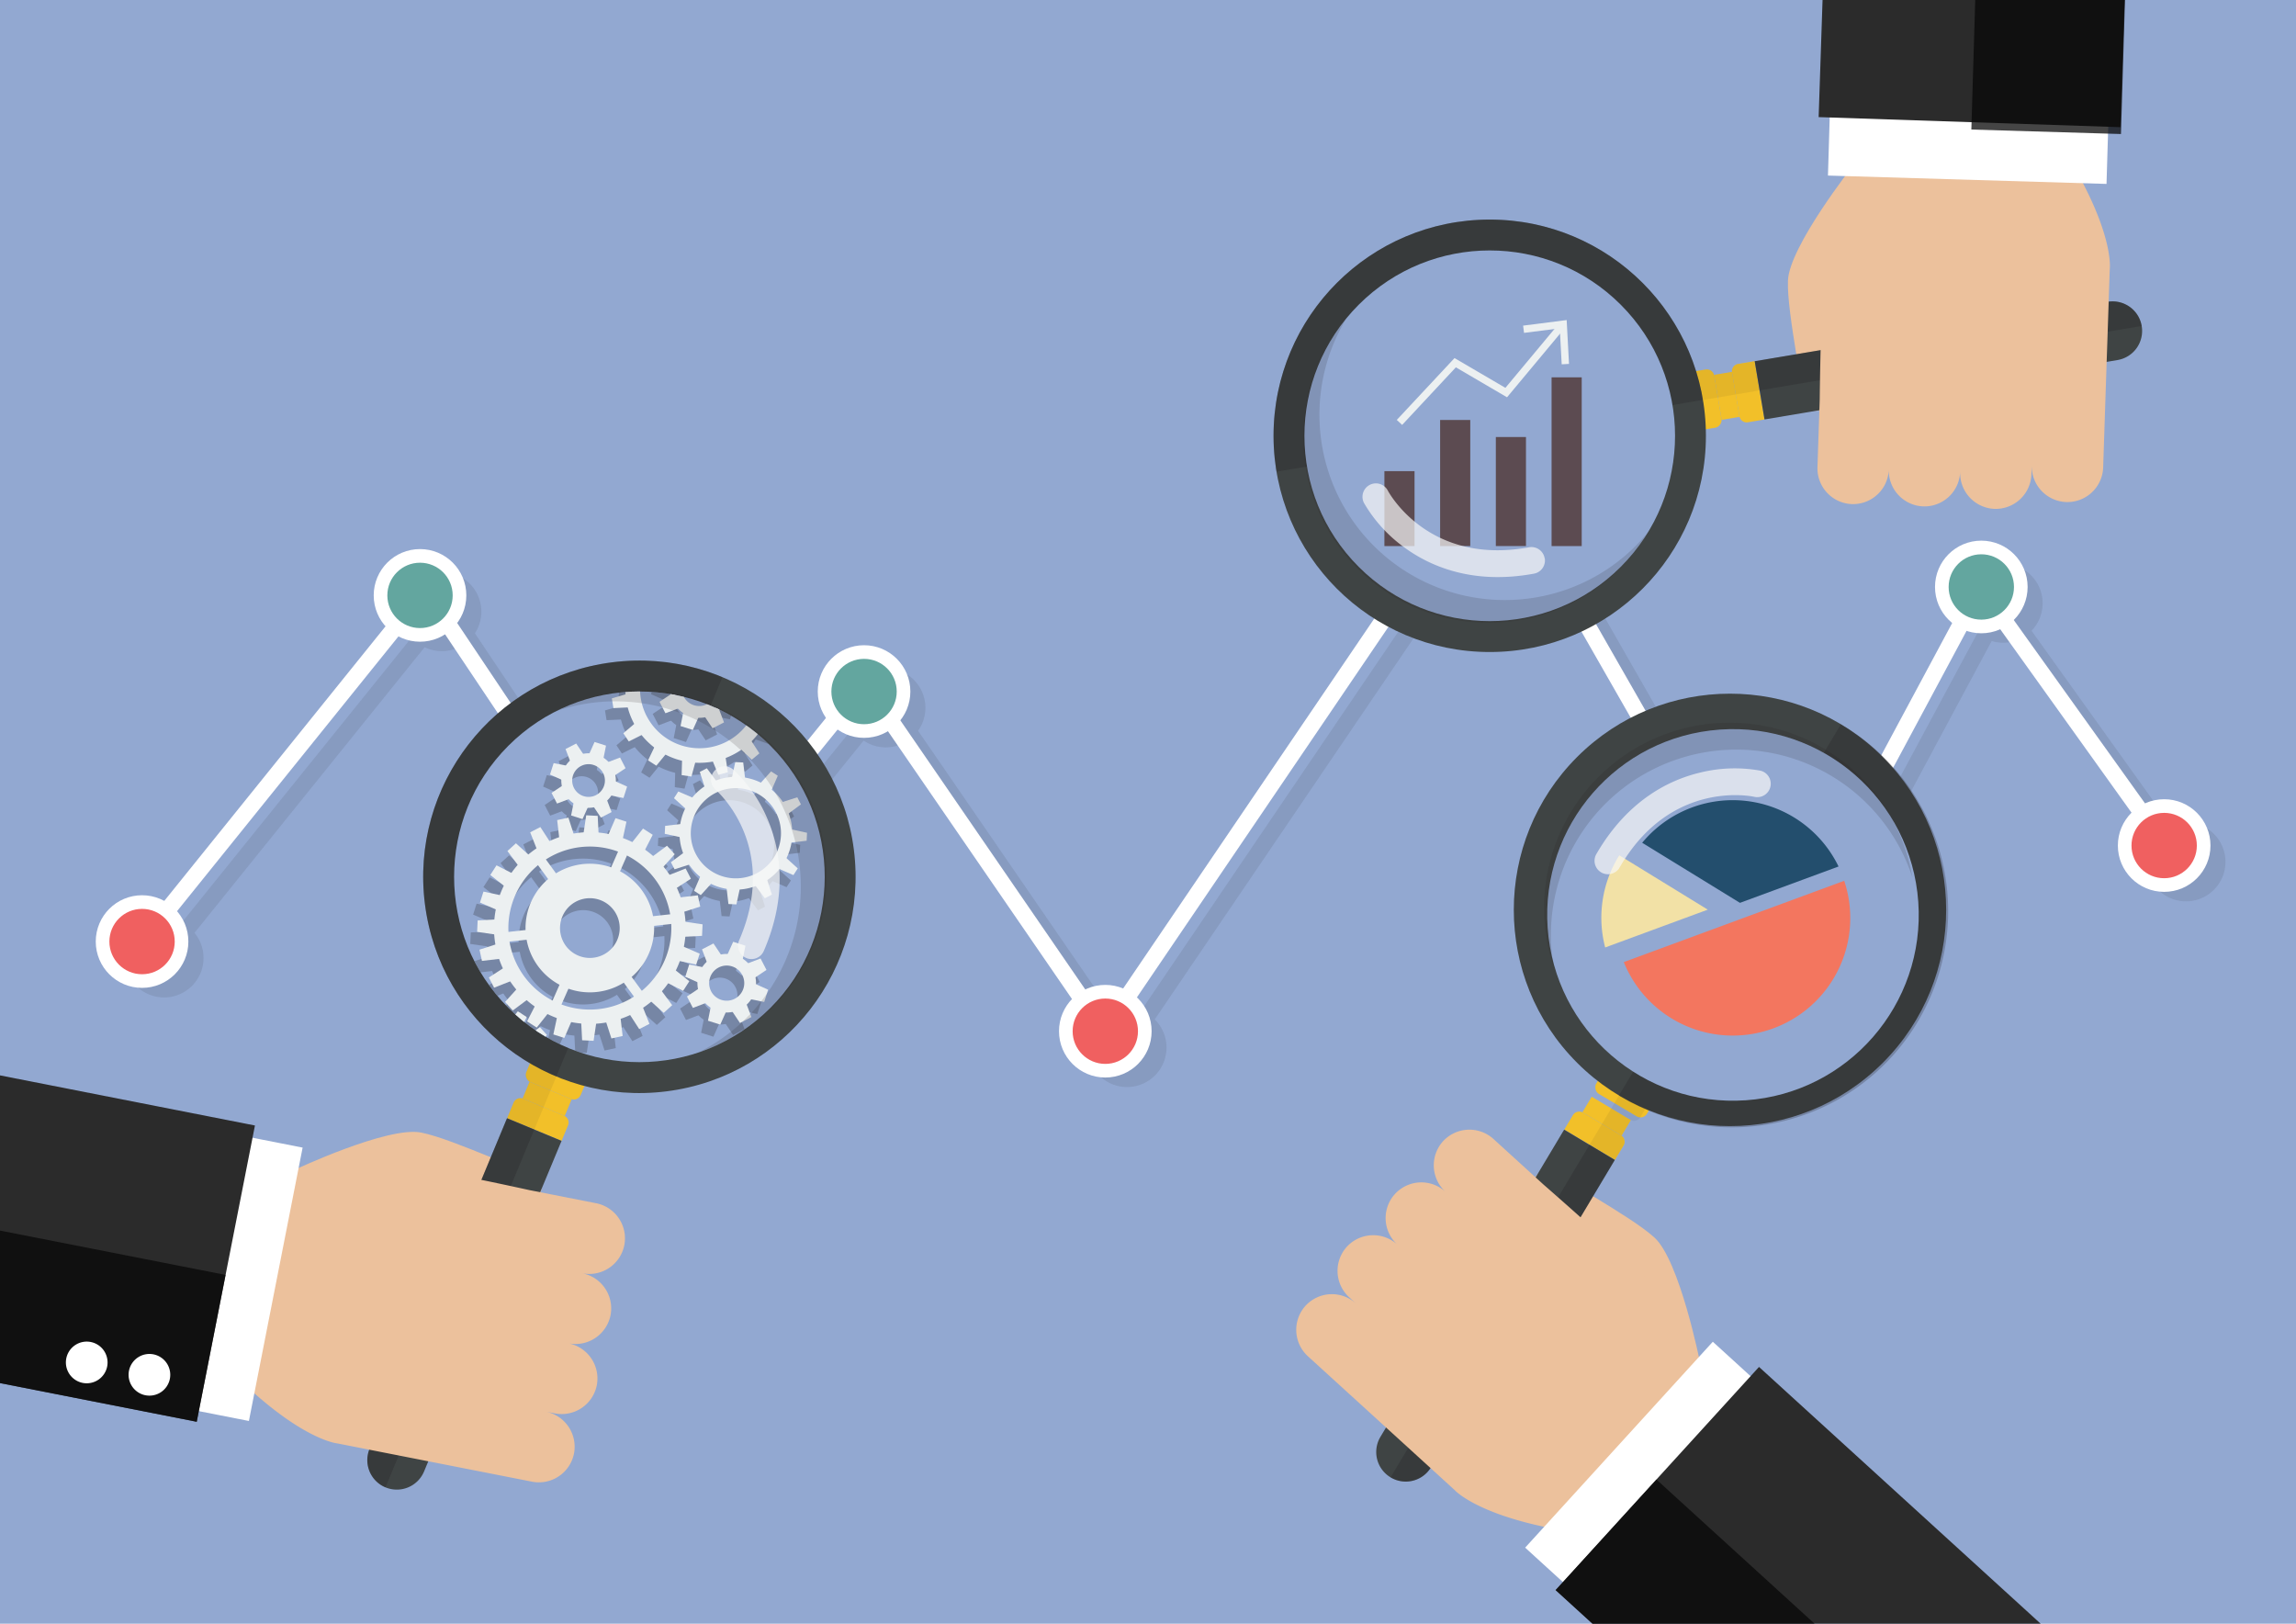 <svg xmlns="http://www.w3.org/2000/svg" xmlns:xlink="http://www.w3.org/1999/xlink" viewBox="0 0 841.89 595.28"><defs><style>.cls-1{fill:none;}.cls-2{fill:#92a8d1;}.cls-3{clip-path:url(#clip-path);}.cls-11,.cls-12,.cls-16,.cls-21,.cls-4{fill:#231f20;}.cls-4{opacity:0.1;}.cls-5{fill:#fff;}.cls-6{fill:#f06060;}.cls-6,.cls-7{stroke:#fff;stroke-miterlimit:10;stroke-width:5px;}.cls-7{fill:#63a69f;}.cls-8{fill:#ecc19c;}.cls-9{fill:#f2c029;}.cls-10{fill:#3f4444;}.cls-11{opacity:0.07;}.cls-12,.cls-20{opacity:0.25;}.cls-13{fill:#5c4b51;}.cls-14{fill:#ecf0f1;}.cls-15{fill:#f9f9f9;opacity:0.7;}.cls-16{opacity:0.15;}.cls-17{fill:#2b2b2b;}.cls-18{fill:#070707;opacity:0.75;}.cls-19{clip-path:url(#clip-path-2);}.cls-22{fill:#234e6d;}.cls-23{fill:#f2e1a6;}.cls-24{fill:#f3765f;}</style><clipPath id="clip-path"><rect class="cls-1" width="841.89" height="595.28"/></clipPath><clipPath id="clip-path-2"><circle class="cls-2" cx="234.46" cy="321.45" r="67.95" transform="translate(-158.63 259.94) rotate(-45)"/></clipPath></defs><title>アートボード 2@4x-100 bgwhite</title><g id="Layer_2" data-name="Layer 2"><g class="cls-3"><rect class="cls-2" width="841.89" height="595.28"/><path class="cls-4" d="M801.55,301.51a14.41,14.41,0,0,0-5.54,1.1l-51.1-71.37a14.48,14.48,0,1,0-19.86.9L664.48,345a14.55,14.55,0,0,0-3.7-.49,14.39,14.39,0,0,0-4.38.68L564.53,184.68a14.5,14.5,0,1,0-20.11.23l-126,185.62a14.26,14.26,0,0,0-11,.32L336.63,267.91a14.49,14.49,0,1,0-24.1-.77l-56.41,69.6a14.42,14.42,0,0,0-12.42-.68L174.14,232.17A14.48,14.48,0,1,0,151,233.64L66.63,338.28A14.46,14.46,0,1,0,71.31,342l84.4-104.73a14.42,14.42,0,0,0,14.1-.84l68.93,103a14.49,14.49,0,1,0,21.93,1.21l56-69.13a14.43,14.43,0,0,0,15.45.48l70.38,102.39a14.47,14.47,0,1,0,20.91-.64L549.55,188a14.28,14.28,0,0,0,9.92-.12l91.72,160.26a14.48,14.48,0,1,0,18.65-.45L730.3,235a14.23,14.23,0,0,0,4.2.63,14.49,14.49,0,0,0,5.44-1.07L791.07,306a14.47,14.47,0,1,0,10.48-4.5Z"/><polygon class="cls-5" points="404.84 383.38 316.89 255.42 241.1 348.92 155.72 221.38 54.42 347.07 49.75 343.3 156.16 211.26 241.56 338.82 317.29 245.41 404.81 372.74 547.4 162.73 652.52 346.41 725.83 209.76 795.99 307.75 791.11 311.24 726.56 221.09 652.69 358.79 546.97 174.05 404.84 383.38"/><circle class="cls-6" cx="52.09" cy="345.19" r="14.48"/><circle class="cls-7" cx="154.01" cy="218.28" r="14.48"/><circle class="cls-6" cx="241.19" cy="343.45" r="14.48"/><circle class="cls-7" cx="316.83" cy="253.53" r="14.48"/><circle class="cls-6" cx="405.29" cy="378.06" r="14.48"/><circle class="cls-7" cx="546.34" cy="168.39" r="14.48"/><circle class="cls-6" cx="652.78" cy="353.01" r="14.48"/><circle class="cls-7" cx="726.5" cy="215.19" r="14.48"/><circle class="cls-6" cx="793.55" cy="309.99" r="14.48"/><path class="cls-8" d="M679.6,60.55s-23.54,29.83-24,42.35,6.73,42.89,5.19,46.94c0,0,15.51,5,16.15-10.7s.94-28.27.94-28.27,44.61-4.3,41.76-49Z"/><rect class="cls-9" x="611.9" y="139.6" width="21.64" height="14.59" rx="2.74" ry="2.74" transform="translate(581.28 785.36) rotate(-99.56)"/><path class="cls-9" d="M632.72,139.41H649a2.7,2.7,0,0,1,2.7,2.7v6.16a0,0,0,0,1,0,0H630a0,0,0,0,1,0,0v-6.16a2.7,2.7,0,0,1,2.7-2.7Z" transform="translate(605.41 799.67) rotate(-99.56)"/><path class="cls-10" d="M785.31,119.51h0A10.81,10.81,0,0,1,776.44,132L647,153.78l-3.59-21.35,129.44-21.79A10.82,10.82,0,0,1,785.31,119.51Z"/><rect class="cls-9" x="624.83" y="141.81" width="16.73" height="6.64" transform="translate(595.23 793.63) rotate(-99.56)"/><path class="cls-11" d="M625.41,135.47l-9,1.51a2.74,2.74,0,0,0-2.25,3.16l1.34,8,29.68-5-1.8-10.68-6.07,1a2.7,2.7,0,0,0-2.22,3.11l0-.24-6.55,1.1.05.29A2.74,2.74,0,0,0,625.41,135.47Z"/><circle class="cls-10" cx="546.25" cy="159.77" r="79.27"/><path class="cls-12" d="M468.08,172.93l156.34-26.32a79.27,79.27,0,1,0-156.34,26.32Z"/><circle class="cls-2" cx="546.25" cy="159.77" r="67.95" transform="translate(47.02 433.05) rotate(-45)"/><g id="_グループ_" data-name="&lt;グループ&gt;"><rect id="_長方形_" data-name="&lt;長方形&gt;" class="cls-13" x="507.63" y="172.73" width="11.05" height="27.47"/><rect id="_長方形_2" data-name="&lt;長方形&gt;" class="cls-13" x="528.06" y="153.97" width="11.05" height="46.23"/><rect id="_長方形_3" data-name="&lt;長方形&gt;" class="cls-13" x="548.49" y="160.22" width="11.05" height="39.97"/><rect id="_長方形_4" data-name="&lt;長方形&gt;" class="cls-13" x="568.93" y="138.34" width="11.05" height="61.86"/><g id="_グループ_2" data-name="&lt;グループ&gt;"><polygon id="_パス_" data-name="&lt;パス&gt;" class="cls-14" points="514.13 155.78 512.17 153.95 533.34 131.28 551.99 142.19 571.56 118.72 573.62 120.43 552.59 145.65 533.83 134.67 514.13 155.78"/><g id="_グループ_3" data-name="&lt;グループ&gt;"><polygon id="_パス_2" data-name="&lt;パス&gt;" class="cls-14" points="575.32 133.41 572.64 133.56 571.93 120.37 558.83 122.04 558.49 119.38 574.46 117.34 575.32 133.41"/></g></g></g><path class="cls-15" d="M566.43,204.67a4.92,4.92,0,0,1-4,5.65c-22.84,4.2-38.52-3-47.65-9.74a52.81,52.81,0,0,1-14.62-16.15,4.92,4.92,0,0,1,8.71-4.59c.62,1.16,15.2,27.52,51.78,20.8a4.92,4.92,0,0,1,5.73,4Z"/><path class="cls-16" d="M563,219.05A67.95,67.95,0,0,1,493.78,116.6a68,68,0,1,0,110.45,78.61A67.66,67.66,0,0,1,563,219.05Z"/><path class="cls-12" d="M645.21,143.11l140.1-23.6a10.82,10.82,0,0,0-12.46-8.87L643.41,132.43Z"/><path class="cls-8" d="M679.07,184.81h0a13.12,13.12,0,0,1-12.65-13.51l.83-24.86s.31-32.3,1.73-52.13A76.87,76.87,0,0,1,679.6,60.55l82.08,2.73C775.2,87.6,773.6,98.69,773.6,98.69l-.9,27.06-.21,6.11-1.31,39.55a13.13,13.13,0,0,1-13.52,12.65h0A13.12,13.12,0,0,1,745,170.54l-.12,3.37a13.12,13.12,0,0,1-13.51,12.65h0A13.13,13.13,0,0,1,718.74,173a13.12,13.12,0,0,1-13.51,12.65h0a13.13,13.13,0,0,1-12.65-13.52A13.12,13.12,0,0,1,679.07,184.81Z"/><rect class="cls-5" x="671.19" y="39.33" width="102.14" height="24.22" transform="matrix(-1, -0.03, 0.03, -1, 1442.42, 126.89)"/><rect class="cls-17" x="670.67" y="-185.31" width="110.7" height="230.19" transform="translate(1453.97 -116.23) rotate(-178.09)"/><rect class="cls-18" x="726.49" y="-184.38" width="54.86" height="230.19" transform="matrix(-1, -0.03, 0.03, -1, 1509.73, -113.45)"/><path class="cls-8" d="M107.74,429s34.37-16.21,46.66-13.79,40.27,16.22,44.56,15.63c0,0,1.42,16.26-14.07,13.33s-27.75-5.46-27.75-5.46S142.9,481.2,100,468.35Z"/><rect class="cls-9" x="193.86" y="385.76" width="21.64" height="14.59" rx="2.74" ry="2.74" transform="translate(242.69 834.58) rotate(-157.41)"/><path class="cls-9" d="M186.8,405.58h21.64a0,0,0,0,1,0,0v6.16a2.7,2.7,0,0,1-2.7,2.7H189.51a2.7,2.7,0,0,1-2.7-2.7v-6.16A0,0,0,0,1,186.8,405.58Z" transform="translate(222.6 864.48) rotate(-157.41)"/><path class="cls-10" d="M141.35,545.29h0a10.83,10.83,0,0,0,14.15-5.84l50.41-121.19-20-8.31L135.52,531.14A10.82,10.82,0,0,0,141.35,545.29Z"/><rect class="cls-9" x="192.23" y="399.53" width="16.73" height="6.64" transform="translate(231.08 851.86) rotate(-157.41)"/><path class="cls-11" d="M192.94,393.1l3.49-8.4a2.75,2.75,0,0,1,3.59-1.48l7.46,3.1L195.92,414.1l-10-4.15,2.36-5.69a2.71,2.71,0,0,1,3.54-1.45l-.23-.1,2.55-6.13.27.11A2.75,2.75,0,0,1,192.94,393.1Z"/><circle class="cls-10" cx="234.46" cy="321.45" r="79.27" transform="translate(-38.65 32.12) rotate(-7.24)"/><path class="cls-12" d="M264.91,248.26,204,394.65a79.27,79.27,0,0,1,60.89-146.39Z"/><circle class="cls-2" cx="234.46" cy="321.45" r="67.95" transform="translate(-158.63 259.94) rotate(-45)"/><g class="cls-19"><g class="cls-20"><path class="cls-21" d="M182.53,360.78a35.15,35.15,0,1,0,15.12-47.36A35.15,35.15,0,0,0,182.53,360.78Zm4.69-2.41a29.88,29.88,0,1,1,40.25,12.85A29.88,29.88,0,0,1,187.22,358.37Z"/><polygon class="cls-21" points="195.24 318.02 200.58 315.27 195.63 307.63 191.88 309.57 195.24 318.02"/><polygon class="cls-21" points="188.98 323.73 193.42 319.68 186.67 313.59 183.55 316.43 188.98 323.73"/><polygon class="cls-21" points="184.4 330.85 187.65 325.8 179.55 321.66 177.27 325.21 184.4 330.85"/><polygon class="cls-21" points="181.83 338.92 183.66 333.2 174.76 331.3 173.48 335.31 181.83 338.92"/><polygon class="cls-21" points="181.43 347.38 181.72 341.38 172.63 341.85 172.43 346.06 181.43 347.38"/><polygon class="cls-21" points="183.24 355.66 181.96 349.79 173.31 352.58 174.2 356.71 183.24 355.66"/><polygon class="cls-21" points="187.12 363.18 184.37 357.84 176.73 362.79 178.66 366.54 187.12 363.18"/><polygon class="cls-21" points="192.82 369.45 188.78 365 182.68 371.75 185.52 374.87 192.82 369.45"/><polygon class="cls-21" points="199.95 374.02 194.89 370.78 190.75 378.87 194.3 381.15 199.95 374.02"/><polygon class="cls-21" points="208.01 376.6 202.29 374.77 200.39 383.67 204.4 384.95 208.01 376.6"/><polygon class="cls-21" points="216.47 377 210.47 376.72 210.93 385.8 215.15 386 216.47 377"/><polygon class="cls-21" points="224.75 375.2 218.88 376.48 221.67 385.13 225.79 384.24 224.75 375.2"/><polygon class="cls-21" points="232.28 371.32 226.94 374.07 231.88 381.71 235.63 379.78 232.28 371.32"/><polygon class="cls-21" points="238.55 365.63 234.1 369.67 240.84 375.76 243.97 372.93 238.55 365.63"/><polygon class="cls-21" points="243.13 358.5 239.88 363.55 247.97 367.7 250.25 364.15 243.13 358.5"/><polygon class="cls-21" points="245.71 350.44 243.87 356.16 252.77 358.07 254.05 354.05 245.71 350.44"/><polygon class="cls-21" points="246.11 341.98 245.82 347.98 254.91 347.52 255.11 343.31 246.11 341.98"/><polygon class="cls-21" points="244.32 333.7 245.59 339.57 254.25 336.78 253.35 332.66 244.32 333.7"/><polygon class="cls-21" points="240.44 326.17 243.19 331.51 250.83 326.58 248.9 322.83 240.44 326.17"/><polygon class="cls-21" points="234.75 319.9 238.78 324.35 244.89 317.61 242.05 314.48 234.75 319.9"/><polygon class="cls-21" points="227.63 315.31 232.68 318.57 236.83 310.48 233.28 308.19 227.63 315.31"/><polygon class="cls-21" points="219.56 312.73 225.28 314.57 227.2 305.68 223.18 304.39 219.56 312.73"/><polygon class="cls-21" points="211.1 312.32 217.1 312.61 216.65 303.53 212.44 303.32 211.1 312.32"/><polygon class="cls-21" points="202.82 314.11 208.69 312.84 205.91 304.19 201.79 305.08 202.82 314.11"/><path class="cls-21" d="M194.71,358.55a23.59,23.59,0,1,0,5.18-32.95A23.58,23.58,0,0,0,194.71,358.55Zm12.62-22.74a11,11,0,1,1-2.41,15.3A10.95,10.95,0,0,1,207.33,335.81Z"/><rect class="cls-21" x="197.61" y="317.87" width="3.57" height="14.09" transform="translate(551.83 470.22) rotate(143.94)"/><rect class="cls-21" x="187.69" y="340.22" width="3.57" height="14.09" transform="translate(514.6 121.89) rotate(83.89)"/><rect class="cls-21" x="202.11" y="359.97" width="3.57" height="14.09" transform="translate(165.69 -51.09) rotate(23.83)"/><rect class="cls-21" x="226.42" y="357.33" width="3.57" height="14.09" transform="translate(-171.21 205.28) rotate(-36.22)"/><rect class="cls-21" x="236.27" y="334.95" width="3.57" height="14.09" transform="translate(-75.86 616.02) rotate(-96.28)"/><rect class="cls-21" x="221.79" y="315.24" width="3.57" height="14.09" transform="translate(298.98 707.22) rotate(-156.33)"/><path class="cls-21" d="M204.41,295.17a10,10,0,1,0,4.3-13.47A10,10,0,0,0,204.41,295.17Zm3.56-1.83a6,6,0,1,1,8.08,2.58A6,6,0,0,1,208,293.34Z"/><polygon class="cls-21" points="204.86 279.03 208.77 277.01 211.95 281.77 206.89 284.39 204.86 279.03"/><polygon class="cls-21" points="199.16 288.38 200.5 284.19 206.12 285.31 204.38 290.73 199.16 288.38"/><polygon class="cls-21" points="201.74 299.03 199.72 295.12 204.49 291.93 207.1 296.99 201.74 299.03"/><polygon class="cls-21" points="211.09 304.73 206.9 303.39 208.02 297.77 213.44 299.5 211.09 304.73"/><polygon class="cls-21" points="221.74 302.14 217.83 304.16 214.64 299.4 219.7 296.79 221.74 302.14"/><polygon class="cls-21" points="227.44 292.79 226.1 296.98 220.48 295.87 222.21 290.44 227.44 292.79"/><polygon class="cls-21" points="224.85 282.15 226.87 286.06 222.11 289.24 219.5 284.18 224.85 282.15"/><polygon class="cls-21" points="215.5 276.45 219.69 277.79 218.58 283.41 213.16 281.67 215.5 276.45"/><path class="cls-21" d="M254.41,369.81A10.74,10.74,0,1,0,259,355.34,10.74,10.74,0,0,0,254.41,369.81Zm3.82-2a6.44,6.44,0,1,1,8.68,2.77A6.44,6.44,0,0,1,258.23,367.84Z"/><polygon class="cls-21" points="254.89 352.47 259.09 350.3 262.51 355.42 257.08 358.22 254.89 352.47"/><polygon class="cls-21" points="248.77 362.51 250.21 358.01 256.24 359.21 254.38 365.04 248.77 362.51"/><polygon class="cls-21" points="251.54 373.95 249.38 369.75 254.49 366.33 257.3 371.76 251.54 373.95"/><polygon class="cls-21" points="261.59 380.07 257.09 378.63 258.29 372.6 264.11 374.45 261.59 380.07"/><polygon class="cls-21" points="273.02 377.29 268.82 379.46 265.4 374.35 270.83 371.54 273.02 377.29"/><polygon class="cls-21" points="279.14 367.25 277.7 371.75 271.67 370.55 273.53 364.73 279.14 367.25"/><polygon class="cls-21" points="276.37 355.82 278.54 360.02 273.42 363.44 270.62 358.01 276.37 355.82"/><polygon class="cls-21" points="266.32 349.7 270.83 351.13 269.63 357.17 263.8 355.31 266.32 349.7"/><path class="cls-21" d="M246.67,308.93a20.68,20.68,0,1,0,21.63-19.68A20.67,20.67,0,0,0,246.67,308.93Zm4.13.19a16.54,16.54,0,1,1,15.74,17.31A16.54,16.54,0,0,1,250.8,309.12Z"/><polygon class="cls-21" points="267.09 283.82 270.01 283.95 270.74 290.16 265.78 289.93 267.09 283.82"/><polygon class="cls-21" points="254.08 287.43 256.68 286.08 260.42 291.09 256 293.37 254.08 287.43"/><polygon class="cls-21" points="244.62 297.05 246.2 294.59 251.94 297.06 249.25 301.24 244.62 297.05"/><polygon class="cls-21" points="241.23 310.12 241.37 307.19 247.58 306.47 247.34 311.43 241.23 310.12"/><polygon class="cls-21" points="244.83 323.13 243.49 320.53 248.5 316.8 250.78 321.21 244.83 323.13"/><polygon class="cls-21" points="254.45 332.6 251.99 331.01 254.47 325.28 258.65 327.97 254.45 332.6"/><polygon class="cls-21" points="267.51 335.99 264.59 335.85 263.87 329.64 268.83 329.89 267.51 335.99"/><polygon class="cls-21" points="280.52 332.41 277.92 333.74 274.2 328.73 278.62 326.46 280.52 332.41"/><polygon class="cls-21" points="290 322.8 288.42 325.25 282.68 322.77 285.38 318.6 290 322.8"/><polygon class="cls-21" points="293.41 309.74 293.26 312.66 287.06 313.37 287.3 308.41 293.41 309.74"/><polygon class="cls-21" points="289.83 296.72 291.17 299.32 286.15 303.05 283.88 298.62 289.83 296.72"/><polygon class="cls-21" points="280.23 287.23 282.69 288.82 280.2 294.55 276.03 291.86 280.23 287.23"/><path class="cls-21" d="M229.83,269.39a27.14,27.14,0,1,0,11.67-36.56A27.15,27.15,0,0,0,229.83,269.39Zm4.77-2.46a21.77,21.77,0,1,1,29.33,9.37A21.78,21.78,0,0,1,234.6,266.93Z"/><polygon class="cls-21" points="240.76 227.45 237.55 229.11 239.82 235.21 244.41 232.84 240.76 227.45"/><polygon class="cls-21" points="229.89 235.38 227.63 238.21 232.19 242.85 235.42 238.81 229.89 235.38"/><polygon class="cls-21" points="223.19 247.06 222.28 250.56 228.33 252.94 229.64 247.94 223.19 247.06"/><polygon class="cls-21" points="221.83 260.45 222.42 264.02 228.92 263.73 228.07 258.63 221.83 260.45"/><polygon class="cls-21" points="226.04 273.24 228.04 276.25 233.86 273.34 231 269.02 226.04 273.24"/><polygon class="cls-21" points="235.1 283.19 238.16 285.14 242.28 280.1 237.92 277.32 235.1 283.19"/><polygon class="cls-21" points="247.43 288.6 251.01 289.13 252.73 282.85 247.61 282.09 247.43 288.6"/><polygon class="cls-21" points="260.89 288.5 264.38 287.53 263.39 281.1 258.41 282.49 260.89 288.5"/><polygon class="cls-21" points="273.15 282.94 275.94 280.63 272.41 275.16 268.43 278.46 273.15 282.94"/><polygon class="cls-21" points="282.07 272.86 283.68 269.61 278.23 266.05 275.94 270.69 282.07 272.86"/><polygon class="cls-21" points="286.12 260.01 286.26 256.4 279.83 255.37 279.63 260.54 286.12 260.01"/><polygon class="cls-21" points="284.57 246.64 283.23 243.28 276.94 244.96 278.86 249.76 284.57 246.64"/><polygon class="cls-21" points="277.72 235.06 275.12 232.54 270.06 236.63 273.77 240.24 277.72 235.06"/><polygon class="cls-21" points="266.73 227.27 263.34 226.03 260.39 231.83 265.24 233.61 266.73 227.27"/><polygon class="cls-21" points="253.53 224.64 249.92 224.89 249.59 231.39 254.75 231.03 253.53 224.64"/><path class="cls-21" d="M244.36,261.78A10.74,10.74,0,1,0,249,247.31,10.73,10.73,0,0,0,244.36,261.78Zm3.82-2a6.44,6.44,0,1,1,8.67,2.77A6.43,6.43,0,0,1,248.18,259.81Z"/><polygon class="cls-21" points="244.84 244.44 249.04 242.27 252.46 247.39 247.02 250.19 244.84 244.44"/><polygon class="cls-21" points="238.72 254.49 240.15 249.98 246.19 251.18 244.33 257.01 238.72 254.49"/><polygon class="cls-21" points="241.49 265.92 239.32 261.72 244.44 258.3 247.24 263.73 241.49 265.92"/><polygon class="cls-21" points="251.53 272.04 247.03 270.6 248.23 264.56 254.05 266.43 251.53 272.04"/><polygon class="cls-21" points="262.96 269.26 258.76 271.43 255.34 266.32 260.78 263.51 262.96 269.26"/><polygon class="cls-21" points="269.08 259.22 267.65 263.72 261.61 262.52 263.47 256.7 269.08 259.22"/><polygon class="cls-21" points="266.31 247.79 268.48 251.99 263.36 255.41 260.56 249.98 266.31 247.79"/><polygon class="cls-21" points="256.27 241.67 260.77 243.1 259.57 249.14 253.75 247.28 256.27 241.67"/><path class="cls-21" d="M140.57,423.68A32.41,32.41,0,1,0,154.51,380,32.41,32.41,0,0,0,140.57,423.68Zm4.32-2.23A27.55,27.55,0,1,1,182,433.3,27.54,27.54,0,0,1,144.89,421.45Z"/><polygon class="cls-21" points="152.28 384.25 157.21 381.71 152.65 374.68 149.19 376.46 152.28 384.25"/><polygon class="cls-21" points="146.51 389.51 150.61 385.79 144.38 380.17 141.5 382.78 146.51 389.51"/><polygon class="cls-21" points="142.29 396.09 145.28 391.43 137.82 387.61 135.72 390.88 142.29 396.09"/><polygon class="cls-21" points="139.92 403.53 141.6 398.25 133.4 396.5 132.22 400.2 139.92 403.53"/><polygon class="cls-21" points="139.55 411.33 139.82 405.79 131.44 406.22 131.25 410.11 139.55 411.33"/><polygon class="cls-21" points="141.22 418.96 140.04 413.54 132.06 416.12 132.89 419.92 141.22 418.96"/><polygon class="cls-21" points="144.8 425.9 142.26 420.97 135.22 425.53 137 428.99 144.8 425.9"/><polygon class="cls-21" points="150.05 431.67 146.33 427.57 140.71 433.8 143.32 436.68 150.05 431.67"/><polygon class="cls-21" points="156.62 435.89 151.97 432.9 148.15 440.36 151.42 442.47 156.62 435.89"/><polygon class="cls-21" points="164.06 438.27 158.79 436.58 157.03 444.78 160.73 445.97 164.06 438.27"/><polygon class="cls-21" points="171.86 438.64 166.33 438.37 166.75 446.75 170.64 446.94 171.86 438.64"/><polygon class="cls-21" points="179.5 436.98 174.08 438.15 176.66 446.13 180.46 445.31 179.5 436.98"/><polygon class="cls-21" points="186.44 433.4 181.51 435.94 186.06 442.98 189.52 441.2 186.44 433.4"/><polygon class="cls-21" points="192.22 428.15 188.11 431.87 194.33 437.5 197.21 434.88 192.22 428.15"/><polygon class="cls-21" points="196.44 421.58 193.44 426.24 200.9 430.06 203.01 426.79 196.44 421.58"/><polygon class="cls-21" points="198.82 414.14 197.13 419.42 205.33 421.18 206.51 417.48 198.82 414.14"/><polygon class="cls-21" points="199.19 406.34 198.92 411.88 207.3 411.46 207.49 407.57 199.19 406.34"/><polygon class="cls-21" points="197.54 398.71 198.71 404.12 206.69 401.55 205.87 397.75 197.54 398.71"/><polygon class="cls-21" points="193.96 391.77 196.5 396.69 203.54 392.14 201.76 388.69 193.96 391.77"/><polygon class="cls-21" points="188.71 385.99 192.43 390.09 198.06 383.87 195.45 380.99 188.71 385.99"/><polygon class="cls-21" points="182.15 381.76 186.8 384.76 190.63 377.3 187.36 375.19 182.15 381.76"/><polygon class="cls-21" points="174.71 379.38 179.98 381.07 181.75 372.87 178.05 371.68 174.71 379.38"/><polygon class="cls-21" points="166.91 379 172.44 379.27 172.03 370.89 168.14 370.7 166.91 379"/><polygon class="cls-21" points="159.28 380.65 164.69 379.48 162.12 371.5 158.32 372.32 159.28 380.65"/><path class="cls-21" d="M160.65,415.57a11.46,11.46,0,1,0,2.11-16.07A11.46,11.46,0,0,0,160.65,415.57Zm4-13.63a8.38,8.38,0,1,1-1.54,11.76A8.39,8.39,0,0,1,164.63,401.94Z"/><rect class="cls-21" x="156.77" y="383.58" width="2.3" height="19.28" transform="matrix(-0.79, 0.61, -0.61, -0.79, 522.71, 608.84)"/><rect class="cls-21" x="150.31" y="405.42" width="2.3" height="19.28" transform="translate(492.25 133.85) rotate(70.52)"/><rect class="cls-21" x="169.07" y="418.33" width="2.3" height="19.28" transform="translate(-10.61 4.37) rotate(-1.43)"/><rect class="cls-21" x="187.16" y="404.5" width="2.3" height="19.28" transform="translate(-262.39 476.1) rotate(-73.38)"/><rect class="cls-21" x="179.61" y="383.01" width="2.3" height="19.28" transform="translate(106.06 818.4) rotate(-145.33)"/></g><path class="cls-14" d="M185.05,356.36A35.15,35.15,0,1,0,200.16,309,35.15,35.15,0,0,0,185.05,356.36Zm4.68-2.42A29.88,29.88,0,1,1,230,366.79,29.87,29.87,0,0,1,189.73,353.94Z"/><polygon class="cls-14" points="197.75 313.6 203.09 310.84 198.14 303.21 194.4 305.14 197.75 313.6"/><polygon class="cls-14" points="191.49 319.3 195.93 315.26 189.18 309.16 186.06 312 191.49 319.3"/><polygon class="cls-14" points="186.91 326.43 190.16 321.37 182.06 317.24 179.78 320.78 186.91 326.43"/><polygon class="cls-14" points="184.34 334.5 186.17 328.78 177.28 326.87 175.99 330.89 184.34 334.5"/><polygon class="cls-14" points="183.94 342.96 184.23 336.96 175.15 337.42 174.95 341.63 183.94 342.96"/><polygon class="cls-14" points="185.75 351.23 184.47 345.36 175.82 348.16 176.72 352.28 185.75 351.23"/><polygon class="cls-14" points="189.63 358.76 186.88 353.42 179.25 358.36 181.18 362.11 189.63 358.76"/><polygon class="cls-14" points="195.33 365.02 191.29 360.58 185.2 367.33 188.03 370.45 195.33 365.02"/><polygon class="cls-14" points="202.46 369.6 197.41 366.35 193.26 374.45 196.81 376.73 202.46 369.6"/><polygon class="cls-14" points="210.53 372.18 204.81 370.35 202.9 379.24 206.92 380.53 210.53 372.18"/><polygon class="cls-14" points="218.99 372.58 212.99 372.29 213.45 381.38 217.66 381.58 218.99 372.58"/><polygon class="cls-14" points="227.26 370.78 221.39 372.05 224.19 380.71 228.31 379.81 227.26 370.78"/><polygon class="cls-14" points="234.79 366.9 229.45 369.65 234.39 377.29 238.14 375.36 234.79 366.9"/><polygon class="cls-14" points="241.06 361.2 236.61 365.24 243.36 371.34 246.48 368.51 241.06 361.2"/><polygon class="cls-14" points="245.64 354.08 242.39 359.13 250.48 363.28 252.76 359.73 245.64 354.08"/><polygon class="cls-14" points="248.22 346.01 246.39 351.73 255.28 353.64 256.57 349.63 248.22 346.01"/><polygon class="cls-14" points="248.63 337.55 248.34 343.55 257.42 343.1 257.62 338.88 248.63 337.55"/><polygon class="cls-14" points="246.83 329.27 248.1 335.15 256.76 332.36 255.87 328.24 246.83 329.27"/><polygon class="cls-14" points="242.95 321.75 245.7 327.09 253.34 322.15 251.41 318.4 242.95 321.75"/><polygon class="cls-14" points="237.26 315.48 241.3 319.93 247.4 313.18 244.57 310.06 237.26 315.48"/><polygon class="cls-14" points="230.14 310.89 235.19 314.14 239.34 306.05 235.79 303.77 230.14 310.89"/><polygon class="cls-14" points="222.07 308.31 227.79 310.14 229.71 301.25 225.69 299.96 222.07 308.31"/><polygon class="cls-14" points="213.61 307.89 219.61 308.19 219.16 299.11 214.95 298.9 213.61 307.89"/><polygon class="cls-14" points="205.34 309.69 211.21 308.42 208.42 299.76 204.3 300.65 205.34 309.69"/><path class="cls-14" d="M197.22,354.12a23.58,23.58,0,1,0,5.18-32.95A23.59,23.59,0,0,0,197.22,354.12Zm12.62-22.73a10.95,10.95,0,1,1-2.41,15.3A11,11,0,0,1,209.84,331.39Z"/><rect class="cls-14" x="200.12" y="313.44" width="3.57" height="14.09" transform="translate(553.77 460.74) rotate(143.94)"/><rect class="cls-14" x="190.21" y="335.8" width="3.57" height="14.09" transform="translate(512.44 115.44) rotate(83.89)"/><rect class="cls-14" x="204.63" y="355.55" width="3.57" height="14.09" transform="translate(164.11 -52.49) rotate(23.83)"/><rect class="cls-14" x="228.94" y="352.91" width="3.57" height="14.09" transform="translate(-168.11 205.91) rotate(-36.22)"/><rect class="cls-14" x="238.79" y="330.53" width="3.57" height="14.09" transform="translate(-68.67 613.61) rotate(-96.28)"/><rect class="cls-14" x="224.31" y="310.82" width="3.57" height="14.09" transform="translate(305.56 699.76) rotate(-156.33)"/><path class="cls-14" d="M206.93,290.75a10,10,0,1,0,4.3-13.47A10,10,0,0,0,206.93,290.75Zm3.55-1.84a6,6,0,1,1,8.08,2.58A6,6,0,0,1,210.48,288.91Z"/><polygon class="cls-14" points="207.37 274.61 211.28 272.59 214.47 277.35 209.41 279.96 207.37 274.61"/><polygon class="cls-14" points="201.67 283.96 203.01 279.77 208.63 280.88 206.9 286.31 201.67 283.96"/><polygon class="cls-14" points="204.25 294.6 202.24 290.69 207 287.51 209.61 292.57 204.25 294.6"/><polygon class="cls-14" points="213.6 300.3 209.41 298.96 210.53 293.35 215.95 295.08 213.6 300.3"/><polygon class="cls-14" points="224.25 297.72 220.34 299.74 217.15 294.98 222.21 292.37 224.25 297.72"/><polygon class="cls-14" points="229.95 288.37 228.61 292.56 222.99 291.44 224.72 286.02 229.95 288.37"/><polygon class="cls-14" points="227.37 277.72 229.38 281.63 224.62 284.82 222.01 279.76 227.37 277.72"/><polygon class="cls-14" points="218.01 272.02 222.21 273.36 221.09 278.98 215.67 277.25 218.01 272.02"/><path class="cls-14" d="M256.93,365.38a10.74,10.74,0,1,0,4.62-14.46A10.73,10.73,0,0,0,256.93,365.38Zm3.81-2a6.44,6.44,0,1,1,8.68,2.77A6.44,6.44,0,0,1,260.74,363.41Z"/><polygon class="cls-14" points="257.41 348.05 261.61 345.88 265.03 350.99 259.59 353.8 257.41 348.05"/><polygon class="cls-14" points="251.28 358.09 252.72 353.59 258.76 354.79 256.9 360.61 251.28 358.09"/><polygon class="cls-14" points="254.06 369.52 251.89 365.32 257.01 361.9 259.81 367.33 254.06 369.52"/><polygon class="cls-14" points="264.1 375.64 259.6 374.21 260.8 368.17 266.62 370.03 264.1 375.64"/><polygon class="cls-14" points="275.53 372.87 271.33 375.04 267.91 369.92 273.35 367.12 275.53 372.87"/><polygon class="cls-14" points="281.65 362.83 280.22 367.33 274.18 366.13 276.04 360.31 281.65 362.83"/><polygon class="cls-14" points="278.88 351.39 281.05 355.59 275.93 359.01 273.13 353.58 278.88 351.39"/><polygon class="cls-14" points="268.84 345.27 273.34 346.71 272.14 352.75 266.32 350.89 268.84 345.27"/><path class="cls-14" d="M249.18,304.5a20.68,20.68,0,1,0,21.63-19.68A20.68,20.68,0,0,0,249.18,304.5Zm4.13.2A16.54,16.54,0,1,1,269.05,322,16.53,16.53,0,0,1,253.31,304.7Z"/><polygon class="cls-14" points="269.6 279.39 272.52 279.53 273.26 285.74 268.29 285.5 269.6 279.39"/><polygon class="cls-14" points="256.6 283 259.19 281.66 262.93 286.67 258.51 288.95 256.6 283"/><polygon class="cls-14" points="247.13 292.63 248.71 290.17 254.45 292.64 251.76 296.82 247.13 292.63"/><polygon class="cls-14" points="243.75 305.69 243.89 302.77 250.09 302.04 249.85 307.01 243.75 305.69"/><polygon class="cls-14" points="247.34 318.7 246.01 316.1 251.02 312.37 253.29 316.79 247.34 318.7"/><polygon class="cls-14" points="256.96 328.17 254.5 326.59 256.98 320.85 261.16 323.54 256.96 328.17"/><polygon class="cls-14" points="270.02 331.57 267.1 331.43 266.38 325.22 271.35 325.46 270.02 331.57"/><polygon class="cls-14" points="283.04 327.98 280.44 329.32 276.71 324.3 281.13 322.03 283.04 327.98"/><polygon class="cls-14" points="292.52 318.37 290.93 320.83 285.2 318.35 287.89 314.17 292.52 318.37"/><polygon class="cls-14" points="295.92 305.31 295.78 308.23 289.57 308.95 289.82 303.98 295.92 305.31"/><polygon class="cls-14" points="292.35 292.3 293.68 294.9 288.66 298.62 286.39 294.2 292.35 292.3"/><polygon class="cls-14" points="282.74 282.81 285.2 284.4 282.71 290.13 278.54 287.43 282.74 282.81"/><path class="cls-14" d="M232.34,265A27.14,27.14,0,1,0,244,228.4,27.14,27.14,0,0,0,232.34,265Zm4.77-2.46a21.77,21.77,0,1,1,29.34,9.36A21.78,21.78,0,0,1,237.11,262.51Z"/><polygon class="cls-14" points="243.28 223.02 240.06 224.68 242.33 230.78 246.93 228.41 243.28 223.02"/><polygon class="cls-14" points="232.4 230.96 230.14 233.78 234.7 238.43 237.93 234.39 232.4 230.96"/><polygon class="cls-14" points="225.7 242.63 224.79 246.13 230.84 248.52 232.15 243.51 225.7 242.63"/><polygon class="cls-14" points="224.34 256.03 224.93 259.6 231.44 259.3 230.59 254.2 224.34 256.03"/><polygon class="cls-14" points="228.56 268.81 230.55 271.83 236.37 268.91 233.52 264.6 228.56 268.81"/><polygon class="cls-14" points="237.62 278.77 240.67 280.71 244.79 275.68 240.43 272.9 237.62 278.77"/><polygon class="cls-14" points="249.94 284.17 253.53 284.7 255.24 278.42 250.13 277.67 249.94 284.17"/><polygon class="cls-14" points="263.41 284.08 266.89 283.11 265.9 276.67 260.92 278.06 263.41 284.08"/><polygon class="cls-14" points="275.66 278.51 278.45 276.2 274.92 270.73 270.94 274.03 275.66 278.51"/><polygon class="cls-14" points="284.59 268.43 286.19 265.19 280.74 261.63 278.45 266.26 284.59 268.43"/><polygon class="cls-14" points="288.63 255.59 288.77 251.97 282.34 250.95 282.14 256.11 288.63 255.59"/><polygon class="cls-14" points="287.09 242.22 285.74 238.86 279.45 240.54 281.38 245.34 287.09 242.22"/><polygon class="cls-14" points="280.23 230.63 277.63 228.11 272.57 232.21 276.29 235.81 280.23 230.63"/><polygon class="cls-14" points="269.25 222.85 265.85 221.6 262.9 227.41 267.75 229.18 269.25 222.85"/><polygon class="cls-14" points="256.05 220.21 252.44 220.46 252.11 226.96 257.26 226.61 256.05 220.21"/><path class="cls-14" d="M246.87,257.35a10.74,10.74,0,1,0,4.62-14.46A10.74,10.74,0,0,0,246.87,257.35Zm3.82-2a6.44,6.44,0,1,1,8.68,2.77A6.45,6.45,0,0,1,250.69,255.38Z"/><polygon class="cls-14" points="247.35 240.02 251.55 237.85 254.97 242.96 249.54 245.77 247.35 240.02"/><polygon class="cls-14" points="241.23 250.06 242.66 245.56 248.7 246.76 246.84 252.58 241.23 250.06"/><polygon class="cls-14" points="244 261.49 241.83 257.29 246.95 253.87 249.75 259.31 244 261.49"/><polygon class="cls-14" points="254.04 267.61 249.54 266.18 250.74 260.14 256.57 262 254.04 267.61"/><polygon class="cls-14" points="265.48 264.84 261.28 267.01 257.86 261.89 263.29 259.09 265.48 264.84"/><polygon class="cls-14" points="271.6 254.8 270.16 259.3 264.13 258.1 265.99 252.28 271.6 254.8"/><polygon class="cls-14" points="268.82 243.37 270.99 247.56 265.88 250.99 263.07 245.55 268.82 243.37"/><polygon class="cls-14" points="258.78 237.24 263.28 238.68 262.08 244.72 256.26 242.86 258.78 237.24"/><path class="cls-14" d="M143.08,419.26A32.41,32.41,0,1,0,157,375.59,32.41,32.41,0,0,0,143.08,419.26ZM147.4,417a27.55,27.55,0,1,1,37.12,11.85A27.55,27.55,0,0,1,147.4,417Z"/><polygon class="cls-14" points="154.79 379.83 159.72 377.29 155.16 370.25 151.7 372.04 154.79 379.83"/><polygon class="cls-14" points="149.02 385.09 153.12 381.36 146.89 375.74 144.02 378.36 149.02 385.09"/><polygon class="cls-14" points="144.8 391.66 147.8 387 140.33 383.19 138.23 386.46 144.8 391.66"/><polygon class="cls-14" points="142.43 399.1 144.12 393.82 135.92 392.07 134.73 395.77 142.43 399.1"/><polygon class="cls-14" points="142.06 406.9 142.33 401.37 133.95 401.8 133.77 405.68 142.06 406.9"/><polygon class="cls-14" points="143.73 414.53 142.55 409.12 134.57 411.7 135.4 415.5 143.73 414.53"/><polygon class="cls-14" points="147.31 421.47 144.77 416.55 137.73 421.11 139.51 424.56 147.31 421.47"/><polygon class="cls-14" points="152.57 427.25 148.84 423.15 143.22 429.37 145.84 432.25 152.57 427.25"/><polygon class="cls-14" points="159.14 431.47 154.48 428.47 150.66 435.94 153.93 438.04 159.14 431.47"/><polygon class="cls-14" points="166.58 433.85 161.3 432.16 159.54 440.36 163.25 441.54 166.58 433.85"/><polygon class="cls-14" points="174.38 434.22 168.84 433.95 169.27 442.32 173.15 442.51 174.38 434.22"/><polygon class="cls-14" points="182.01 432.56 176.59 433.73 179.17 441.71 182.97 440.89 182.01 432.56"/><polygon class="cls-14" points="188.95 428.98 184.02 431.51 188.58 438.56 192.03 436.77 188.95 428.98"/><polygon class="cls-14" points="194.73 423.73 190.63 427.45 196.85 433.07 199.73 430.46 194.73 423.73"/><polygon class="cls-14" points="198.95 417.16 195.95 421.81 203.42 425.64 205.52 422.37 198.95 417.16"/><polygon class="cls-14" points="201.33 409.72 199.64 414.99 207.84 416.75 209.03 413.05 201.33 409.72"/><polygon class="cls-14" points="201.71 401.92 201.44 407.45 209.81 407.03 210 403.15 201.71 401.92"/><polygon class="cls-14" points="200.05 394.29 201.22 399.7 209.2 397.13 208.38 393.33 200.05 394.29"/><polygon class="cls-14" points="196.47 387.34 199.01 392.27 206.05 387.72 204.27 384.26 196.47 387.34"/><polygon class="cls-14" points="191.22 381.56 194.95 385.66 200.57 379.45 197.96 376.57 191.22 381.56"/><polygon class="cls-14" points="184.66 377.33 189.31 380.33 193.14 372.87 189.87 370.77 184.66 377.33"/><polygon class="cls-14" points="177.22 374.95 182.5 376.64 184.26 368.45 180.56 367.26 177.22 374.95"/><polygon class="cls-14" points="169.42 374.57 174.95 374.84 174.54 366.47 170.66 366.28 169.42 374.57"/><polygon class="cls-14" points="161.79 376.23 167.2 375.06 164.64 367.07 160.83 367.89 161.79 376.23"/><path class="cls-14" d="M163.16,411.15a11.46,11.46,0,1,0,2.11-16.07A11.46,11.46,0,0,0,163.16,411.15Zm4-13.63a8.39,8.39,0,1,1-1.54,11.75A8.39,8.39,0,0,1,167.14,397.52Z"/><rect class="cls-14" x="159.29" y="379.15" width="2.3" height="19.28" transform="matrix(-0.79, 0.61, -0.61, -0.79, 524.53, 599.36)"/><rect class="cls-14" x="152.82" y="400.99" width="2.3" height="19.28" transform="translate(489.74 128.52) rotate(70.52)"/><rect class="cls-14" x="171.58" y="413.91" width="2.3" height="19.28" transform="translate(-10.52 4.44) rotate(-1.43)"/><rect class="cls-14" x="189.67" y="400.07" width="2.3" height="19.28" transform="translate(-256.35 475.37) rotate(-73.38)"/><rect class="cls-14" x="182.13" y="378.58" width="2.3" height="19.28" transform="translate(113.14 811.77) rotate(-145.33)"/></g><path class="cls-15" d="M273.66,351.23a4.91,4.91,0,0,0,6.4-2.58c9.24-21.31,5.78-38.2,1.26-48.62a52.77,52.77,0,0,0-12.45-17.89,4.92,4.92,0,0,0-6.43,7.45c1,.86,23.39,21,8.59,55.14a4.92,4.92,0,0,0,2.56,6.47Z"/><path class="cls-16" d="M288.43,351.17a67.95,67.95,0,0,0-84.2-90.57,68,68,0,1,1,51.69,125.33A67.67,67.67,0,0,0,288.43,351.17Z"/><path class="cls-12" d="M195.92,414.1,141.35,545.29a10.82,10.82,0,0,1-5.83-14.15L185.93,410Z"/><path class="cls-8" d="M228.92,456.5h0a13.12,13.12,0,0,0-10.31-15.37l-24.41-4.8s-31.53-7-51.18-10.06A76.89,76.89,0,0,0,107.74,429L91.9,509.59c20.64,18.65,31.8,19.59,31.8,19.59l26.57,5.22,6,1.18,38.83,7.63a13.13,13.13,0,0,0,15.37-10.31h0a13.13,13.13,0,0,0-10.32-15.37l3.31.65a13.13,13.13,0,0,0,15.37-10.32h0a13.13,13.13,0,0,0-10.32-15.36,13.13,13.13,0,0,0,15.36-10.32h0a13.13,13.13,0,0,0-10.31-15.37A13.11,13.11,0,0,0,228.92,456.5Z"/><rect class="cls-5" x="38.17" y="456.4" width="102.14" height="24.22" transform="translate(-387.69 465.71) rotate(-78.88)"/><rect class="cls-17" x="-85.48" y="329.65" width="110.7" height="230.19" transform="translate(-460.71 329.4) rotate(-78.88)"/><rect class="cls-18" x="-62.94" y="357.05" width="54.86" height="230.19" transform="translate(-491.94 346.22) rotate(-78.88)"/><path class="cls-5" d="M56.28,496.53a7.64,7.64,0,1,0,6,9A7.64,7.64,0,0,0,56.28,496.53Z"/><path class="cls-5" d="M33.29,492a7.64,7.64,0,1,0,6,9A7.64,7.64,0,0,0,33.29,492Z"/><path class="cls-8" d="M623.35,499.42s-7.44-37.26-16.69-45.7-37-22.7-39.09-26.5c0,0-13.9,8.54-2.34,19.23s20.9,19.05,20.9,19.05-25.66,36.74,10.2,63.56Z"/><rect class="cls-9" x="583.71" y="392.84" width="21.64" height="14.59" rx="2.74" ry="2.74" transform="matrix(0.86, 0.51, -0.51, 0.86, 289.69, -248.44)"/><path class="cls-9" d="M577,411.47h16.24a2.7,2.7,0,0,1,2.7,2.7v6.16a0,0,0,0,1,0,0H574.28a0,0,0,0,1,0,0v-6.16A2.7,2.7,0,0,1,577,411.47Z" transform="translate(296.44 -241.36) rotate(30.88)"/><path class="cls-10" d="M509.9,541.63h0a10.83,10.83,0,0,1-3.74-14.84l67.38-112.65,18.57,11.11L524.74,537.9A10.82,10.82,0,0,1,509.9,541.63Z"/><rect class="cls-9" x="580.71" y="405.92" width="16.73" height="6.64" transform="translate(293.59 -244.35) rotate(30.88)"/><path class="cls-11" d="M601.48,409.59l4.67-7.81a2.74,2.74,0,0,0-.95-3.76l-6.93-4.15L582.83,419.7l9.28,5.55,3.16-5.28a2.7,2.7,0,0,0-.93-3.71l.21.13,3.42-5.7-.25-.15A2.74,2.74,0,0,0,601.48,409.59Z"/><circle class="cls-10" cx="634.34" cy="333.58" r="79.27" transform="translate(-50.08 546.25) rotate(-45)"/><path class="cls-12" d="M675,265.55,593.64,401.61A79.27,79.27,0,1,0,675,265.55Z"/><circle class="cls-2" cx="634.34" cy="333.58" r="67.95" transform="matrix(1, -0.07, 0.07, 1, -22.25, 46.25)"/><g id="_グループ_4" data-name="&lt;グループ&gt;"><path id="_パス_3" data-name="&lt;パス&gt;" class="cls-22" d="M638,331l36.15-13.33a43.11,43.11,0,0,0-72-8.7Z"/><path id="_パス_4" data-name="&lt;パス&gt;" class="cls-23" d="M593.76,313.57a43.08,43.08,0,0,0-5.18,33.79l37.63-13.87Z"/><path id="_パス_5" data-name="&lt;パス&gt;" class="cls-24" d="M595.41,352.72a43.09,43.09,0,0,0,80.82-29.8Z"/></g><path class="cls-15" d="M587.08,319.81a4.93,4.93,0,0,1-1.74-6.69C597,293,612.6,285.74,623.67,283.18a52.77,52.77,0,0,1,21.78-.65,4.92,4.92,0,0,1-2.16,9.6c-1.28-.28-30.81-6.29-49.42,25.92a4.93,4.93,0,0,1-6.73,1.8Z"/><path class="cls-16" d="M578.33,307.9a67.95,67.95,0,0,1,122.9,13.75,68,68,0,1,0-131.48,33.06A67.73,67.73,0,0,1,578.33,307.9Z"/><path class="cls-12" d="M582.83,419.7,509.9,541.63a10.82,10.82,0,0,0,14.84-3.73l67.37-112.65Z"/><path class="cls-8" d="M529.12,418.41h0a13.13,13.13,0,0,1,18.49-.85L566,434.31s24.38,21.19,38.55,35.14a76.83,76.83,0,0,1,18.81,30L568,560.12c-27.27-5.48-34.68-13.9-34.68-13.9l-20-18.24-4.52-4.12-29.24-26.65a13.13,13.13,0,0,1-.86-18.49h0a13.13,13.13,0,0,1,18.49-.86l-2.49-2.27a13.13,13.13,0,0,1-.86-18.49h0a13.14,13.14,0,0,1,18.49-.86,13.11,13.11,0,0,1-.85-18.48h0A13.11,13.11,0,0,1,530,436.9,13.13,13.13,0,0,1,529.12,418.41Z"/><rect class="cls-5" x="551.53" y="525.69" width="102.14" height="24.22" transform="translate(-200.81 620.86) rotate(-47.65)"/><rect class="cls-17" x="637.41" y="504.49" width="110.7" height="230.19" transform="translate(-231.82 714.17) rotate(-47.65)"/><rect class="cls-18" x="646.52" y="525.12" width="54.86" height="230.19" transform="translate(-253.21 707.01) rotate(-47.65)"/></g></g></svg>